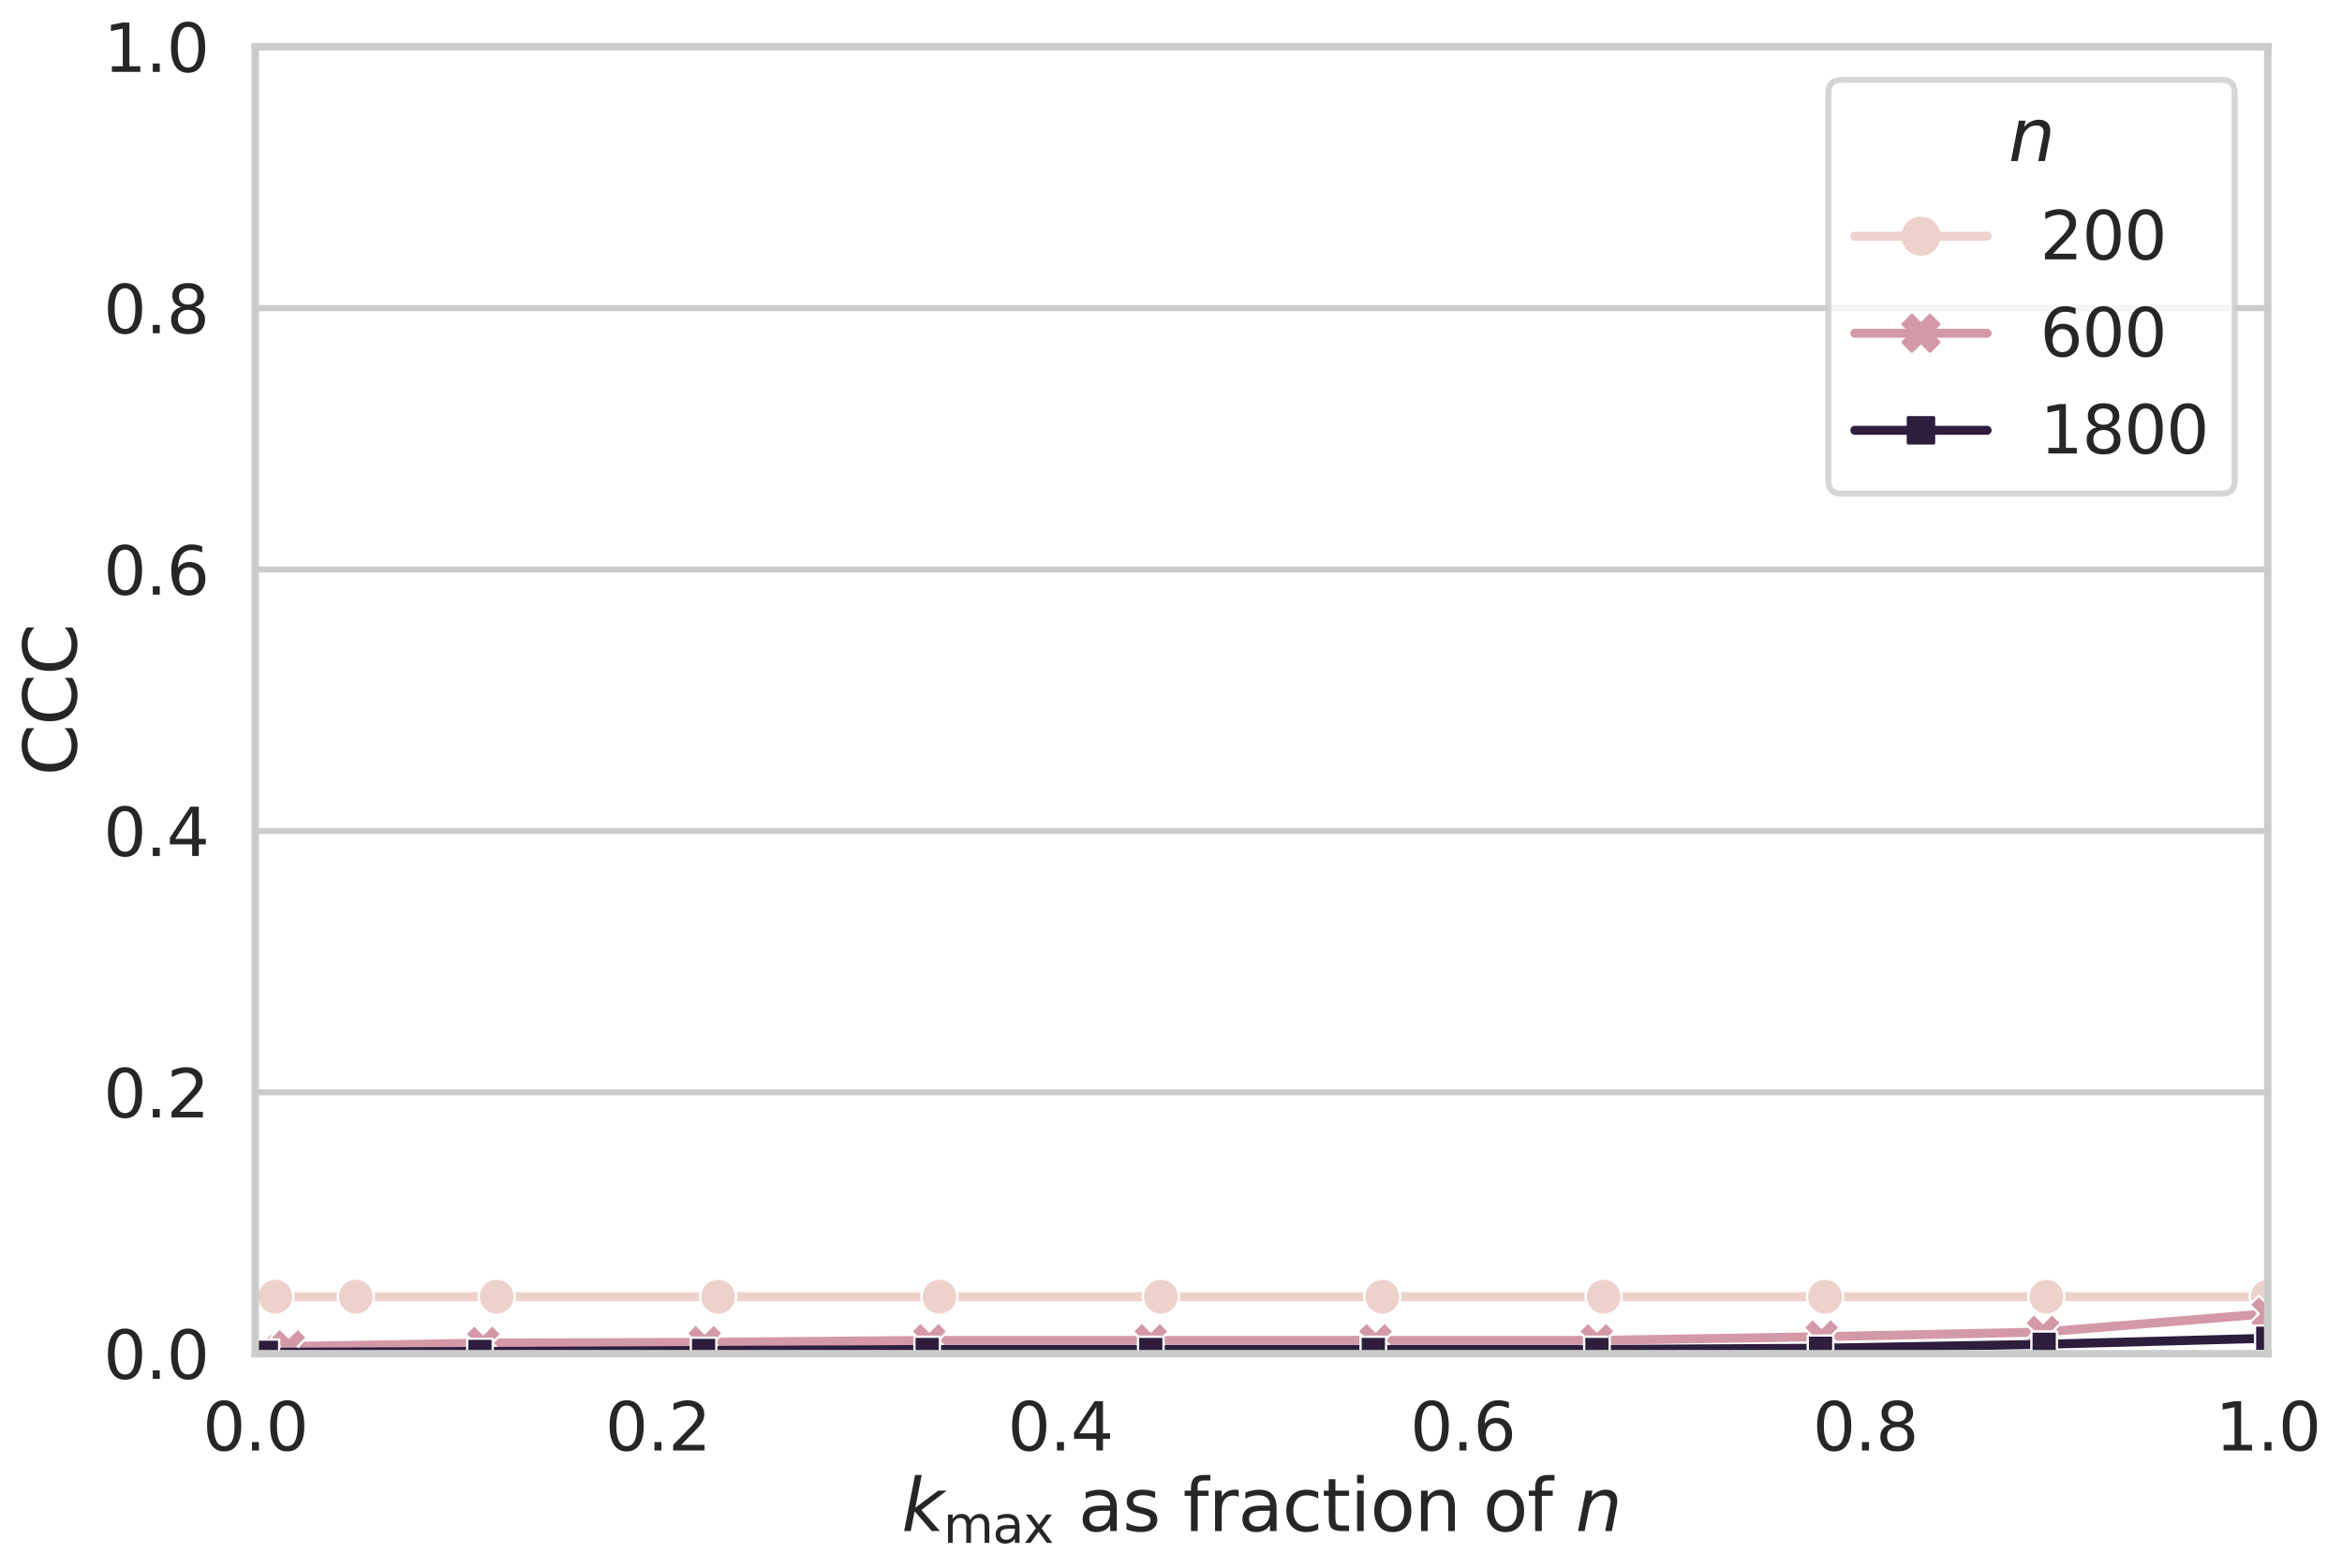 <?xml version="1.0" encoding="utf-8" standalone="no"?>
<!DOCTYPE svg PUBLIC "-//W3C//DTD SVG 1.1//EN"
  "http://www.w3.org/Graphics/SVG/1.1/DTD/svg11.dtd">
<svg height="521.658pt" version="1.1" viewBox="0 0 779.208 521.658" width="779.208pt" xmlns="http://www.w3.org/2000/svg" xmlns:xlink="http://www.w3.org/1999/xlink">
 <defs>
  <style type="text/css">*{stroke-linecap:butt;stroke-linejoin:round;}</style>
 </defs>
 <g id="figure_1">
  <g id="patch_1">
   <path d="M 0 521.658 
L 779.208 521.658 
L 779.208 0 
L 0 0 
z
" style="fill:#ffffff;"/>
  </g>
  <g id="axes_1">
   <g id="patch_2">
    <path d="M 84.914 450.438 
L 754.514 450.438 
L 754.514 15.558 
L 84.914 15.558 
z
" style="fill:#ffffff;"/>
   </g>
   <g id="matplotlib.axis_1">
    <g id="xtick_1">
     <g id="text_1">
      <!-- 0.0 -->
      <g style="fill:#262626;" transform="translate(67.421 482.655)scale(0.22 -0.22)">
       <defs>
        <path d="M 2034 4250 
Q 1547 4250 1301 3770 
Q 1056 3291 1056 2328 
Q 1056 1369 1301 889 
Q 1547 409 2034 409 
Q 2525 409 2770 889 
Q 3016 1369 3016 2328 
Q 3016 3291 2770 3770 
Q 2525 4250 2034 4250 
z
M 2034 4750 
Q 2819 4750 3233 4129 
Q 3647 3509 3647 2328 
Q 3647 1150 3233 529 
Q 2819 -91 2034 -91 
Q 1250 -91 836 529 
Q 422 1150 422 2328 
Q 422 3509 836 4129 
Q 1250 4750 2034 4750 
z
" id="DejaVuSans-30" transform="scale(0.016)"/>
        <path d="M 684 794 
L 1344 794 
L 1344 0 
L 684 0 
L 684 794 
z
" id="DejaVuSans-2e" transform="scale(0.016)"/>
       </defs>
       <use xlink:href="#DejaVuSans-30"/>
       <use x="63.623" xlink:href="#DejaVuSans-2e"/>
       <use x="95.41" xlink:href="#DejaVuSans-30"/>
      </g>
     </g>
    </g>
    <g id="xtick_2">
     <g id="text_2">
      <!-- 0.2 -->
      <g style="fill:#262626;" transform="translate(201.341 482.655)scale(0.22 -0.22)">
       <defs>
        <path d="M 1228 531 
L 3431 531 
L 3431 0 
L 469 0 
L 469 531 
Q 828 903 1448 1529 
Q 2069 2156 2228 2338 
Q 2531 2678 2651 2914 
Q 2772 3150 2772 3378 
Q 2772 3750 2511 3984 
Q 2250 4219 1831 4219 
Q 1534 4219 1204 4116 
Q 875 4013 500 3803 
L 500 4441 
Q 881 4594 1212 4672 
Q 1544 4750 1819 4750 
Q 2544 4750 2975 4387 
Q 3406 4025 3406 3419 
Q 3406 3131 3298 2873 
Q 3191 2616 2906 2266 
Q 2828 2175 2409 1742 
Q 1991 1309 1228 531 
z
" id="DejaVuSans-32" transform="scale(0.016)"/>
       </defs>
       <use xlink:href="#DejaVuSans-30"/>
       <use x="63.623" xlink:href="#DejaVuSans-2e"/>
       <use x="95.41" xlink:href="#DejaVuSans-32"/>
      </g>
     </g>
    </g>
    <g id="xtick_3">
     <g id="text_3">
      <!-- 0.4 -->
      <g style="fill:#262626;" transform="translate(335.261 482.655)scale(0.22 -0.22)">
       <defs>
        <path d="M 2419 4116 
L 825 1625 
L 2419 1625 
L 2419 4116 
z
M 2253 4666 
L 3047 4666 
L 3047 1625 
L 3713 1625 
L 3713 1100 
L 3047 1100 
L 3047 0 
L 2419 0 
L 2419 1100 
L 313 1100 
L 313 1709 
L 2253 4666 
z
" id="DejaVuSans-34" transform="scale(0.016)"/>
       </defs>
       <use xlink:href="#DejaVuSans-30"/>
       <use x="63.623" xlink:href="#DejaVuSans-2e"/>
       <use x="95.41" xlink:href="#DejaVuSans-34"/>
      </g>
     </g>
    </g>
    <g id="xtick_4">
     <g id="text_4">
      <!-- 0.6 -->
      <g style="fill:#262626;" transform="translate(469.181 482.655)scale(0.22 -0.22)">
       <defs>
        <path d="M 2113 2584 
Q 1688 2584 1439 2293 
Q 1191 2003 1191 1497 
Q 1191 994 1439 701 
Q 1688 409 2113 409 
Q 2538 409 2786 701 
Q 3034 994 3034 1497 
Q 3034 2003 2786 2293 
Q 2538 2584 2113 2584 
z
M 3366 4563 
L 3366 3988 
Q 3128 4100 2886 4159 
Q 2644 4219 2406 4219 
Q 1781 4219 1451 3797 
Q 1122 3375 1075 2522 
Q 1259 2794 1537 2939 
Q 1816 3084 2150 3084 
Q 2853 3084 3261 2657 
Q 3669 2231 3669 1497 
Q 3669 778 3244 343 
Q 2819 -91 2113 -91 
Q 1303 -91 875 529 
Q 447 1150 447 2328 
Q 447 3434 972 4092 
Q 1497 4750 2381 4750 
Q 2619 4750 2861 4703 
Q 3103 4656 3366 4563 
z
" id="DejaVuSans-36" transform="scale(0.016)"/>
       </defs>
       <use xlink:href="#DejaVuSans-30"/>
       <use x="63.623" xlink:href="#DejaVuSans-2e"/>
       <use x="95.41" xlink:href="#DejaVuSans-36"/>
      </g>
     </g>
    </g>
    <g id="xtick_5">
     <g id="text_5">
      <!-- 0.8 -->
      <g style="fill:#262626;" transform="translate(603.101 482.655)scale(0.22 -0.22)">
       <defs>
        <path d="M 2034 2216 
Q 1584 2216 1326 1975 
Q 1069 1734 1069 1313 
Q 1069 891 1326 650 
Q 1584 409 2034 409 
Q 2484 409 2743 651 
Q 3003 894 3003 1313 
Q 3003 1734 2745 1975 
Q 2488 2216 2034 2216 
z
M 1403 2484 
Q 997 2584 770 2862 
Q 544 3141 544 3541 
Q 544 4100 942 4425 
Q 1341 4750 2034 4750 
Q 2731 4750 3128 4425 
Q 3525 4100 3525 3541 
Q 3525 3141 3298 2862 
Q 3072 2584 2669 2484 
Q 3125 2378 3379 2068 
Q 3634 1759 3634 1313 
Q 3634 634 3220 271 
Q 2806 -91 2034 -91 
Q 1263 -91 848 271 
Q 434 634 434 1313 
Q 434 1759 690 2068 
Q 947 2378 1403 2484 
z
M 1172 3481 
Q 1172 3119 1398 2916 
Q 1625 2713 2034 2713 
Q 2441 2713 2670 2916 
Q 2900 3119 2900 3481 
Q 2900 3844 2670 4047 
Q 2441 4250 2034 4250 
Q 1625 4250 1398 4047 
Q 1172 3844 1172 3481 
z
" id="DejaVuSans-38" transform="scale(0.016)"/>
       </defs>
       <use xlink:href="#DejaVuSans-30"/>
       <use x="63.623" xlink:href="#DejaVuSans-2e"/>
       <use x="95.41" xlink:href="#DejaVuSans-38"/>
      </g>
     </g>
    </g>
    <g id="xtick_6">
     <g id="text_6">
      <!-- 1.0 -->
      <g style="fill:#262626;" transform="translate(737.021 482.655)scale(0.22 -0.22)">
       <defs>
        <path d="M 794 531 
L 1825 531 
L 1825 4091 
L 703 3866 
L 703 4441 
L 1819 4666 
L 2450 4666 
L 2450 531 
L 3481 531 
L 3481 0 
L 794 0 
L 794 531 
z
" id="DejaVuSans-31" transform="scale(0.016)"/>
       </defs>
       <use xlink:href="#DejaVuSans-31"/>
       <use x="63.623" xlink:href="#DejaVuSans-2e"/>
       <use x="95.41" xlink:href="#DejaVuSans-30"/>
      </g>
     </g>
    </g>
    <g id="text_7">
     <!-- $k_{\mathrm{max}}$ as fraction of $n$ -->
     <g style="fill:#262626;" transform="translate(299.954 509.466)scale(0.24 -0.24)">
      <defs>
       <path d="M 1172 4863 
L 1747 4863 
L 1197 2028 
L 3169 3500 
L 3916 3500 
L 1716 1825 
L 3322 0 
L 2625 0 
L 1131 1709 
L 800 0 
L 225 0 
L 1172 4863 
z
" id="DejaVuSans-Oblique-6b" transform="scale(0.016)"/>
       <path d="M 3328 2828 
Q 3544 3216 3844 3400 
Q 4144 3584 4550 3584 
Q 5097 3584 5394 3201 
Q 5691 2819 5691 2113 
L 5691 0 
L 5113 0 
L 5113 2094 
Q 5113 2597 4934 2840 
Q 4756 3084 4391 3084 
Q 3944 3084 3684 2787 
Q 3425 2491 3425 1978 
L 3425 0 
L 2847 0 
L 2847 2094 
Q 2847 2600 2669 2842 
Q 2491 3084 2119 3084 
Q 1678 3084 1418 2786 
Q 1159 2488 1159 1978 
L 1159 0 
L 581 0 
L 581 3500 
L 1159 3500 
L 1159 2956 
Q 1356 3278 1631 3431 
Q 1906 3584 2284 3584 
Q 2666 3584 2933 3390 
Q 3200 3197 3328 2828 
z
" id="DejaVuSans-6d" transform="scale(0.016)"/>
       <path d="M 2194 1759 
Q 1497 1759 1228 1600 
Q 959 1441 959 1056 
Q 959 750 1161 570 
Q 1363 391 1709 391 
Q 2188 391 2477 730 
Q 2766 1069 2766 1631 
L 2766 1759 
L 2194 1759 
z
M 3341 1997 
L 3341 0 
L 2766 0 
L 2766 531 
Q 2569 213 2275 61 
Q 1981 -91 1556 -91 
Q 1019 -91 701 211 
Q 384 513 384 1019 
Q 384 1609 779 1909 
Q 1175 2209 1959 2209 
L 2766 2209 
L 2766 2266 
Q 2766 2663 2505 2880 
Q 2244 3097 1772 3097 
Q 1472 3097 1187 3025 
Q 903 2953 641 2809 
L 641 3341 
Q 956 3463 1253 3523 
Q 1550 3584 1831 3584 
Q 2591 3584 2966 3190 
Q 3341 2797 3341 1997 
z
" id="DejaVuSans-61" transform="scale(0.016)"/>
       <path d="M 3513 3500 
L 2247 1797 
L 3578 0 
L 2900 0 
L 1881 1375 
L 863 0 
L 184 0 
L 1544 1831 
L 300 3500 
L 978 3500 
L 1906 2253 
L 2834 3500 
L 3513 3500 
z
" id="DejaVuSans-78" transform="scale(0.016)"/>
       <path id="DejaVuSans-20" transform="scale(0.016)"/>
       <path d="M 2834 3397 
L 2834 2853 
Q 2591 2978 2328 3040 
Q 2066 3103 1784 3103 
Q 1356 3103 1142 2972 
Q 928 2841 928 2578 
Q 928 2378 1081 2264 
Q 1234 2150 1697 2047 
L 1894 2003 
Q 2506 1872 2764 1633 
Q 3022 1394 3022 966 
Q 3022 478 2636 193 
Q 2250 -91 1575 -91 
Q 1294 -91 989 -36 
Q 684 19 347 128 
L 347 722 
Q 666 556 975 473 
Q 1284 391 1588 391 
Q 1994 391 2212 530 
Q 2431 669 2431 922 
Q 2431 1156 2273 1281 
Q 2116 1406 1581 1522 
L 1381 1569 
Q 847 1681 609 1914 
Q 372 2147 372 2553 
Q 372 3047 722 3315 
Q 1072 3584 1716 3584 
Q 2034 3584 2315 3537 
Q 2597 3491 2834 3397 
z
" id="DejaVuSans-73" transform="scale(0.016)"/>
       <path d="M 2375 4863 
L 2375 4384 
L 1825 4384 
Q 1516 4384 1395 4259 
Q 1275 4134 1275 3809 
L 1275 3500 
L 2222 3500 
L 2222 3053 
L 1275 3053 
L 1275 0 
L 697 0 
L 697 3053 
L 147 3053 
L 147 3500 
L 697 3500 
L 697 3744 
Q 697 4328 969 4595 
Q 1241 4863 1831 4863 
L 2375 4863 
z
" id="DejaVuSans-66" transform="scale(0.016)"/>
       <path d="M 2631 2963 
Q 2534 3019 2420 3045 
Q 2306 3072 2169 3072 
Q 1681 3072 1420 2755 
Q 1159 2438 1159 1844 
L 1159 0 
L 581 0 
L 581 3500 
L 1159 3500 
L 1159 2956 
Q 1341 3275 1631 3429 
Q 1922 3584 2338 3584 
Q 2397 3584 2469 3576 
Q 2541 3569 2628 3553 
L 2631 2963 
z
" id="DejaVuSans-72" transform="scale(0.016)"/>
       <path d="M 3122 3366 
L 3122 2828 
Q 2878 2963 2633 3030 
Q 2388 3097 2138 3097 
Q 1578 3097 1268 2742 
Q 959 2388 959 1747 
Q 959 1106 1268 751 
Q 1578 397 2138 397 
Q 2388 397 2633 464 
Q 2878 531 3122 666 
L 3122 134 
Q 2881 22 2623 -34 
Q 2366 -91 2075 -91 
Q 1284 -91 818 406 
Q 353 903 353 1747 
Q 353 2603 823 3093 
Q 1294 3584 2113 3584 
Q 2378 3584 2631 3529 
Q 2884 3475 3122 3366 
z
" id="DejaVuSans-63" transform="scale(0.016)"/>
       <path d="M 1172 4494 
L 1172 3500 
L 2356 3500 
L 2356 3053 
L 1172 3053 
L 1172 1153 
Q 1172 725 1289 603 
Q 1406 481 1766 481 
L 2356 481 
L 2356 0 
L 1766 0 
Q 1100 0 847 248 
Q 594 497 594 1153 
L 594 3053 
L 172 3053 
L 172 3500 
L 594 3500 
L 594 4494 
L 1172 4494 
z
" id="DejaVuSans-74" transform="scale(0.016)"/>
       <path d="M 603 3500 
L 1178 3500 
L 1178 0 
L 603 0 
L 603 3500 
z
M 603 4863 
L 1178 4863 
L 1178 4134 
L 603 4134 
L 603 4863 
z
" id="DejaVuSans-69" transform="scale(0.016)"/>
       <path d="M 1959 3097 
Q 1497 3097 1228 2736 
Q 959 2375 959 1747 
Q 959 1119 1226 758 
Q 1494 397 1959 397 
Q 2419 397 2687 759 
Q 2956 1122 2956 1747 
Q 2956 2369 2687 2733 
Q 2419 3097 1959 3097 
z
M 1959 3584 
Q 2709 3584 3137 3096 
Q 3566 2609 3566 1747 
Q 3566 888 3137 398 
Q 2709 -91 1959 -91 
Q 1206 -91 779 398 
Q 353 888 353 1747 
Q 353 2609 779 3096 
Q 1206 3584 1959 3584 
z
" id="DejaVuSans-6f" transform="scale(0.016)"/>
       <path d="M 3513 2113 
L 3513 0 
L 2938 0 
L 2938 2094 
Q 2938 2591 2744 2837 
Q 2550 3084 2163 3084 
Q 1697 3084 1428 2787 
Q 1159 2491 1159 1978 
L 1159 0 
L 581 0 
L 581 3500 
L 1159 3500 
L 1159 2956 
Q 1366 3272 1645 3428 
Q 1925 3584 2291 3584 
Q 2894 3584 3203 3211 
Q 3513 2838 3513 2113 
z
" id="DejaVuSans-6e" transform="scale(0.016)"/>
       <path d="M 3566 2113 
L 3156 0 
L 2578 0 
L 2988 2091 
Q 3016 2238 3031 2350 
Q 3047 2463 3047 2528 
Q 3047 2791 2881 2937 
Q 2716 3084 2419 3084 
Q 1956 3084 1622 2776 
Q 1288 2469 1184 1941 
L 800 0 
L 225 0 
L 903 3500 
L 1478 3500 
L 1363 2950 
Q 1603 3253 1940 3418 
Q 2278 3584 2650 3584 
Q 3113 3584 3367 3334 
Q 3622 3084 3622 2631 
Q 3622 2519 3608 2391 
Q 3594 2263 3566 2113 
z
" id="DejaVuSans-Oblique-6e" transform="scale(0.016)"/>
      </defs>
      <use transform="translate(0 0.016)" xlink:href="#DejaVuSans-Oblique-6b"/>
      <use transform="translate(57.91 -16.391)scale(0.7)" xlink:href="#DejaVuSans-6d"/>
      <use transform="translate(126.099 -16.391)scale(0.7)" xlink:href="#DejaVuSans-61"/>
      <use transform="translate(168.994 -16.391)scale(0.7)" xlink:href="#DejaVuSans-78"/>
      <use transform="translate(213.154 0.016)" xlink:href="#DejaVuSans-20"/>
      <use transform="translate(244.941 0.016)" xlink:href="#DejaVuSans-61"/>
      <use transform="translate(306.221 0.016)" xlink:href="#DejaVuSans-73"/>
      <use transform="translate(358.32 0.016)" xlink:href="#DejaVuSans-20"/>
      <use transform="translate(390.107 0.016)" xlink:href="#DejaVuSans-66"/>
      <use transform="translate(425.312 0.016)" xlink:href="#DejaVuSans-72"/>
      <use transform="translate(466.426 0.016)" xlink:href="#DejaVuSans-61"/>
      <use transform="translate(527.705 0.016)" xlink:href="#DejaVuSans-63"/>
      <use transform="translate(582.686 0.016)" xlink:href="#DejaVuSans-74"/>
      <use transform="translate(621.895 0.016)" xlink:href="#DejaVuSans-69"/>
      <use transform="translate(649.678 0.016)" xlink:href="#DejaVuSans-6f"/>
      <use transform="translate(710.859 0.016)" xlink:href="#DejaVuSans-6e"/>
      <use transform="translate(774.238 0.016)" xlink:href="#DejaVuSans-20"/>
      <use transform="translate(806.025 0.016)" xlink:href="#DejaVuSans-6f"/>
      <use transform="translate(867.207 0.016)" xlink:href="#DejaVuSans-66"/>
      <use transform="translate(902.412 0.016)" xlink:href="#DejaVuSans-20"/>
      <use transform="translate(934.199 0.016)" xlink:href="#DejaVuSans-Oblique-6e"/>
     </g>
    </g>
   </g>
   <g id="matplotlib.axis_2">
    <g id="ytick_1">
     <g id="line2d_1">
      <path clip-path="url(#pc483424cd5)" d="M 84.914 450.438 
L 754.514 450.438 
" style="fill:none;stroke:#cccccc;stroke-linecap:round;stroke-width:2;"/>
     </g>
     <g id="text_8">
      <!-- 0.0 -->
      <g style="fill:#262626;" transform="translate(34.428 458.797)scale(0.22 -0.22)">
       <use xlink:href="#DejaVuSans-30"/>
       <use x="63.623" xlink:href="#DejaVuSans-2e"/>
       <use x="95.41" xlink:href="#DejaVuSans-30"/>
      </g>
     </g>
    </g>
    <g id="ytick_2">
     <g id="line2d_2">
      <path clip-path="url(#pc483424cd5)" d="M 84.914 363.462 
L 754.514 363.462 
" style="fill:none;stroke:#cccccc;stroke-linecap:round;stroke-width:2;"/>
     </g>
     <g id="text_9">
      <!-- 0.2 -->
      <g style="fill:#262626;" transform="translate(34.428 371.821)scale(0.22 -0.22)">
       <use xlink:href="#DejaVuSans-30"/>
       <use x="63.623" xlink:href="#DejaVuSans-2e"/>
       <use x="95.41" xlink:href="#DejaVuSans-32"/>
      </g>
     </g>
    </g>
    <g id="ytick_3">
     <g id="line2d_3">
      <path clip-path="url(#pc483424cd5)" d="M 84.914 276.486 
L 754.514 276.486 
" style="fill:none;stroke:#cccccc;stroke-linecap:round;stroke-width:2;"/>
     </g>
     <g id="text_10">
      <!-- 0.4 -->
      <g style="fill:#262626;" transform="translate(34.428 284.845)scale(0.22 -0.22)">
       <use xlink:href="#DejaVuSans-30"/>
       <use x="63.623" xlink:href="#DejaVuSans-2e"/>
       <use x="95.41" xlink:href="#DejaVuSans-34"/>
      </g>
     </g>
    </g>
    <g id="ytick_4">
     <g id="line2d_4">
      <path clip-path="url(#pc483424cd5)" d="M 84.914 189.51 
L 754.514 189.51 
" style="fill:none;stroke:#cccccc;stroke-linecap:round;stroke-width:2;"/>
     </g>
     <g id="text_11">
      <!-- 0.6 -->
      <g style="fill:#262626;" transform="translate(34.428 197.869)scale(0.22 -0.22)">
       <use xlink:href="#DejaVuSans-30"/>
       <use x="63.623" xlink:href="#DejaVuSans-2e"/>
       <use x="95.41" xlink:href="#DejaVuSans-36"/>
      </g>
     </g>
    </g>
    <g id="ytick_5">
     <g id="line2d_5">
      <path clip-path="url(#pc483424cd5)" d="M 84.914 102.534 
L 754.514 102.534 
" style="fill:none;stroke:#cccccc;stroke-linecap:round;stroke-width:2;"/>
     </g>
     <g id="text_12">
      <!-- 0.8 -->
      <g style="fill:#262626;" transform="translate(34.428 110.893)scale(0.22 -0.22)">
       <use xlink:href="#DejaVuSans-30"/>
       <use x="63.623" xlink:href="#DejaVuSans-2e"/>
       <use x="95.41" xlink:href="#DejaVuSans-38"/>
      </g>
     </g>
    </g>
    <g id="ytick_6">
     <g id="line2d_6">
      <path clip-path="url(#pc483424cd5)" d="M 84.914 15.558 
L 754.514 15.558 
" style="fill:none;stroke:#cccccc;stroke-linecap:round;stroke-width:2;"/>
     </g>
     <g id="text_13">
      <!-- 1.0 -->
      <g style="fill:#262626;" transform="translate(34.428 23.917)scale(0.22 -0.22)">
       <use xlink:href="#DejaVuSans-31"/>
       <use x="63.623" xlink:href="#DejaVuSans-2e"/>
       <use x="95.41" xlink:href="#DejaVuSans-30"/>
      </g>
     </g>
    </g>
    <g id="text_14">
     <!-- CCC -->
     <g style="fill:#262626;" transform="translate(25.436 258.136)rotate(-90)scale(0.24 -0.24)">
      <defs>
       <path d="M 4122 4306 
L 4122 3641 
Q 3803 3938 3442 4084 
Q 3081 4231 2675 4231 
Q 1875 4231 1450 3742 
Q 1025 3253 1025 2328 
Q 1025 1406 1450 917 
Q 1875 428 2675 428 
Q 3081 428 3442 575 
Q 3803 722 4122 1019 
L 4122 359 
Q 3791 134 3420 21 
Q 3050 -91 2638 -91 
Q 1578 -91 968 557 
Q 359 1206 359 2328 
Q 359 3453 968 4101 
Q 1578 4750 2638 4750 
Q 3056 4750 3426 4639 
Q 3797 4528 4122 4306 
z
" id="DejaVuSans-43" transform="scale(0.016)"/>
      </defs>
      <use xlink:href="#DejaVuSans-43"/>
      <use x="69.824" xlink:href="#DejaVuSans-43"/>
      <use x="139.648" xlink:href="#DejaVuSans-43"/>
     </g>
    </g>
   </g>
   <g id="line2d_7">
    <path clip-path="url(#pc483424cd5)" d="M 91.61 431.48 
L 118.394 431.48 
L 165.266 431.48 
L 238.922 431.48 
L 312.578 431.48 
L 386.234 431.48 
L 459.89 431.48 
L 533.546 431.48 
L 607.202 431.48 
L 680.858 431.48 
L 754.514 431.48 
" style="fill:none;stroke:#edd1cb;stroke-linecap:round;stroke-width:3;"/>
    <defs>
     <path d="M 0 6 
C 1.591 6 3.117 5.368 4.243 4.243 
C 5.368 3.117 6 1.591 6 0 
C 6 -1.591 5.368 -3.117 4.243 -4.243 
C 3.117 -5.368 1.591 -6 0 -6 
C -1.591 -6 -3.117 -5.368 -4.243 -4.243 
C -5.368 -3.117 -6 -1.591 -6 0 
C -6 1.591 -5.368 3.117 -4.243 4.243 
C -3.117 5.368 -1.591 6 0 6 
z
" id="m7aaae409a1" style="stroke:#ffffff;stroke-width:0.75;"/>
    </defs>
    <g clip-path="url(#pc483424cd5)">
     <use style="fill:#edd1cb;stroke:#ffffff;stroke-width:0.75;" x="91.61" xlink:href="#m7aaae409a1" y="431.48"/>
     <use style="fill:#edd1cb;stroke:#ffffff;stroke-width:0.75;" x="118.394" xlink:href="#m7aaae409a1" y="431.48"/>
     <use style="fill:#edd1cb;stroke:#ffffff;stroke-width:0.75;" x="165.266" xlink:href="#m7aaae409a1" y="431.48"/>
     <use style="fill:#edd1cb;stroke:#ffffff;stroke-width:0.75;" x="238.922" xlink:href="#m7aaae409a1" y="431.48"/>
     <use style="fill:#edd1cb;stroke:#ffffff;stroke-width:0.75;" x="312.578" xlink:href="#m7aaae409a1" y="431.48"/>
     <use style="fill:#edd1cb;stroke:#ffffff;stroke-width:0.75;" x="386.234" xlink:href="#m7aaae409a1" y="431.48"/>
     <use style="fill:#edd1cb;stroke:#ffffff;stroke-width:0.75;" x="459.89" xlink:href="#m7aaae409a1" y="431.48"/>
     <use style="fill:#edd1cb;stroke:#ffffff;stroke-width:0.75;" x="533.546" xlink:href="#m7aaae409a1" y="431.48"/>
     <use style="fill:#edd1cb;stroke:#ffffff;stroke-width:0.75;" x="607.202" xlink:href="#m7aaae409a1" y="431.48"/>
     <use style="fill:#edd1cb;stroke:#ffffff;stroke-width:0.75;" x="680.858" xlink:href="#m7aaae409a1" y="431.48"/>
     <use style="fill:#edd1cb;stroke:#ffffff;stroke-width:0.75;" x="754.514" xlink:href="#m7aaae409a1" y="431.48"/>
    </g>
   </g>
   <g id="line2d_8">
    <path clip-path="url(#pc483424cd5)" d="M 87.146 449.597 
L 96.074 448.062 
L 160.802 446.913 
L 234.458 446.667 
L 309.23 446.019 
L 382.886 446.019 
L 457.658 446.019 
L 531.314 446.019 
L 606.086 444.786 
L 679.742 443.239 
L 754.514 437.133 
" style="fill:none;stroke:#d499a7;stroke-linecap:round;stroke-width:3;"/>
    <defs>
     <path d="M -3 6 
L 0 3 
L 3 6 
L 6 3 
L 3 0 
L 6 -3 
L 3 -6 
L 0 -3 
L -3 -6 
L -6 -3 
L -3 0 
L -6 3 
z
" id="mac6dd98e57" style="stroke:#ffffff;stroke-linejoin:miter;stroke-width:0.75;"/>
    </defs>
    <g clip-path="url(#pc483424cd5)">
     <use style="fill:#d499a7;stroke:#ffffff;stroke-linejoin:miter;stroke-width:0.75;" x="87.146" xlink:href="#mac6dd98e57" y="449.597"/>
     <use style="fill:#d499a7;stroke:#ffffff;stroke-linejoin:miter;stroke-width:0.75;" x="96.074" xlink:href="#mac6dd98e57" y="448.062"/>
     <use style="fill:#d499a7;stroke:#ffffff;stroke-linejoin:miter;stroke-width:0.75;" x="160.802" xlink:href="#mac6dd98e57" y="446.913"/>
     <use style="fill:#d499a7;stroke:#ffffff;stroke-linejoin:miter;stroke-width:0.75;" x="234.458" xlink:href="#mac6dd98e57" y="446.667"/>
     <use style="fill:#d499a7;stroke:#ffffff;stroke-linejoin:miter;stroke-width:0.75;" x="309.23" xlink:href="#mac6dd98e57" y="446.019"/>
     <use style="fill:#d499a7;stroke:#ffffff;stroke-linejoin:miter;stroke-width:0.75;" x="382.886" xlink:href="#mac6dd98e57" y="446.019"/>
     <use style="fill:#d499a7;stroke:#ffffff;stroke-linejoin:miter;stroke-width:0.75;" x="457.658" xlink:href="#mac6dd98e57" y="446.019"/>
     <use style="fill:#d499a7;stroke:#ffffff;stroke-linejoin:miter;stroke-width:0.75;" x="531.314" xlink:href="#mac6dd98e57" y="446.019"/>
     <use style="fill:#d499a7;stroke:#ffffff;stroke-linejoin:miter;stroke-width:0.75;" x="606.086" xlink:href="#mac6dd98e57" y="444.786"/>
     <use style="fill:#d499a7;stroke:#ffffff;stroke-linejoin:miter;stroke-width:0.75;" x="679.742" xlink:href="#mac6dd98e57" y="443.239"/>
     <use style="fill:#d499a7;stroke:#ffffff;stroke-linejoin:miter;stroke-width:0.75;" x="754.514" xlink:href="#mac6dd98e57" y="437.133"/>
    </g>
   </g>
   <g id="line2d_9">
    <path clip-path="url(#pc483424cd5)" d="M 85.658 449.984 
L 88.634 449.984 
L 159.686 449.701 
L 234.086 449.375 
L 308.486 449.047 
L 382.886 449.047 
L 456.914 449.047 
L 531.314 449.047 
L 605.714 448.634 
L 680.114 447.316 
L 754.514 445.314 
" style="fill:none;stroke:#2d1e3e;stroke-linecap:round;stroke-width:3;"/>
    <defs>
     <path d="M -4.243 -4.243 
L -4.243 4.243 
L 4.243 4.243 
L 4.243 -4.243 
z
" id="me47b22574b" style="stroke:#ffffff;stroke-linejoin:miter;stroke-width:0.75;"/>
    </defs>
    <g clip-path="url(#pc483424cd5)">
     <use style="fill:#2d1e3e;stroke:#ffffff;stroke-linejoin:miter;stroke-width:0.75;" x="85.658" xlink:href="#me47b22574b" y="449.984"/>
     <use style="fill:#2d1e3e;stroke:#ffffff;stroke-linejoin:miter;stroke-width:0.75;" x="88.634" xlink:href="#me47b22574b" y="449.984"/>
     <use style="fill:#2d1e3e;stroke:#ffffff;stroke-linejoin:miter;stroke-width:0.75;" x="159.686" xlink:href="#me47b22574b" y="449.701"/>
     <use style="fill:#2d1e3e;stroke:#ffffff;stroke-linejoin:miter;stroke-width:0.75;" x="234.086" xlink:href="#me47b22574b" y="449.375"/>
     <use style="fill:#2d1e3e;stroke:#ffffff;stroke-linejoin:miter;stroke-width:0.75;" x="308.486" xlink:href="#me47b22574b" y="449.047"/>
     <use style="fill:#2d1e3e;stroke:#ffffff;stroke-linejoin:miter;stroke-width:0.75;" x="382.886" xlink:href="#me47b22574b" y="449.047"/>
     <use style="fill:#2d1e3e;stroke:#ffffff;stroke-linejoin:miter;stroke-width:0.75;" x="456.914" xlink:href="#me47b22574b" y="449.047"/>
     <use style="fill:#2d1e3e;stroke:#ffffff;stroke-linejoin:miter;stroke-width:0.75;" x="531.314" xlink:href="#me47b22574b" y="449.047"/>
     <use style="fill:#2d1e3e;stroke:#ffffff;stroke-linejoin:miter;stroke-width:0.75;" x="605.714" xlink:href="#me47b22574b" y="448.634"/>
     <use style="fill:#2d1e3e;stroke:#ffffff;stroke-linejoin:miter;stroke-width:0.75;" x="680.114" xlink:href="#me47b22574b" y="447.316"/>
     <use style="fill:#2d1e3e;stroke:#ffffff;stroke-linejoin:miter;stroke-width:0.75;" x="754.514" xlink:href="#me47b22574b" y="445.314"/>
    </g>
   </g>
   <g id="line2d_10"/>
   <g id="line2d_11"/>
   <g id="line2d_12"/>
   <g id="patch_3">
    <path d="M 84.914 450.438 
L 84.914 15.558 
" style="fill:none;stroke:#cccccc;stroke-linecap:square;stroke-linejoin:miter;stroke-width:2.5;"/>
   </g>
   <g id="patch_4">
    <path d="M 754.514 450.438 
L 754.514 15.558 
" style="fill:none;stroke:#cccccc;stroke-linecap:square;stroke-linejoin:miter;stroke-width:2.5;"/>
   </g>
   <g id="patch_5">
    <path d="M 84.914 450.438 
L 754.514 450.438 
" style="fill:none;stroke:#cccccc;stroke-linecap:square;stroke-linejoin:miter;stroke-width:2.5;"/>
   </g>
   <g id="patch_6">
    <path d="M 84.914 15.558 
L 754.514 15.558 
" style="fill:none;stroke:#cccccc;stroke-linecap:square;stroke-linejoin:miter;stroke-width:2.5;"/>
   </g>
   <g id="legend_1">
    <g id="patch_7">
     <path d="M 612.724 164.261 
L 739.114 164.261 
Q 743.514 164.261 743.514 159.861 
L 743.514 30.958 
Q 743.514 26.558 739.114 26.558 
L 612.724 26.558 
Q 608.324 26.558 608.324 30.958 
L 608.324 159.861 
Q 608.324 164.261 612.724 164.261 
z
" style="fill:#ffffff;opacity:0.8;stroke:#cccccc;stroke-linejoin:miter;stroke-width:2;"/>
    </g>
    <g id="text_15">
     <!-- $n$ -->
     <g style="fill:#262626;" transform="translate(668.239 53.595)scale(0.24 -0.24)">
      <use xlink:href="#DejaVuSans-Oblique-6e"/>
     </g>
    </g>
    <g id="line2d_13">
     <path d="M 617.124 78.602 
L 661.124 78.602 
" style="fill:none;stroke:#edd1cb;stroke-linecap:round;stroke-width:3;"/>
    </g>
    <g id="line2d_14">
     <defs>
      <path d="M 0 6 
C 1.591 6 3.117 5.368 4.243 4.243 
C 5.368 3.117 6 1.591 6 0 
C 6 -1.591 5.368 -3.117 4.243 -4.243 
C 3.117 -5.368 1.591 -6 0 -6 
C -1.591 -6 -3.117 -5.368 -4.243 -4.243 
C -5.368 -3.117 -6 -1.591 -6 0 
C -6 1.591 -5.368 3.117 -4.243 4.243 
C -3.117 5.368 -1.591 6 0 6 
z
" id="mcf2f91a62b" style="stroke:#edd1cb;"/>
     </defs>
     <g>
      <use style="fill:#edd1cb;stroke:#edd1cb;" x="639.124" xlink:href="#mcf2f91a62b" y="78.602"/>
     </g>
    </g>
    <g id="text_16">
     <!-- 200 -->
     <g style="fill:#262626;" transform="translate(678.724 86.302)scale(0.22 -0.22)">
      <use xlink:href="#DejaVuSans-32"/>
      <use x="63.623" xlink:href="#DejaVuSans-30"/>
      <use x="127.246" xlink:href="#DejaVuSans-30"/>
     </g>
    </g>
    <g id="line2d_15">
     <path d="M 617.124 110.894 
L 661.124 110.894 
" style="fill:none;stroke:#d499a7;stroke-linecap:round;stroke-width:3;"/>
    </g>
    <g id="line2d_16">
     <defs>
      <path d="M -3 6 
L 0 3 
L 3 6 
L 6 3 
L 3 0 
L 6 -3 
L 3 -6 
L 0 -3 
L -3 -6 
L -6 -3 
L -3 0 
L -6 3 
z
" id="m583dfdca81" style="stroke:#d499a7;stroke-linejoin:miter;"/>
     </defs>
     <g>
      <use style="fill:#d499a7;stroke:#d499a7;stroke-linejoin:miter;" x="639.124" xlink:href="#m583dfdca81" y="110.894"/>
     </g>
    </g>
    <g id="text_17">
     <!-- 600 -->
     <g style="fill:#262626;" transform="translate(678.724 118.594)scale(0.22 -0.22)">
      <use xlink:href="#DejaVuSans-36"/>
      <use x="63.623" xlink:href="#DejaVuSans-30"/>
      <use x="127.246" xlink:href="#DejaVuSans-30"/>
     </g>
    </g>
    <g id="line2d_17">
     <path d="M 617.124 143.186 
L 661.124 143.186 
" style="fill:none;stroke:#2d1e3e;stroke-linecap:round;stroke-width:3;"/>
    </g>
    <g id="line2d_18">
     <defs>
      <path d="M -4.243 -4.243 
L -4.243 4.243 
L 4.243 4.243 
L 4.243 -4.243 
z
" id="mdf042805cf" style="stroke:#2d1e3e;stroke-linejoin:miter;"/>
     </defs>
     <g>
      <use style="fill:#2d1e3e;stroke:#2d1e3e;stroke-linejoin:miter;" x="639.124" xlink:href="#mdf042805cf" y="143.186"/>
     </g>
    </g>
    <g id="text_18">
     <!-- 1800 -->
     <g style="fill:#262626;" transform="translate(678.724 150.886)scale(0.22 -0.22)">
      <use xlink:href="#DejaVuSans-31"/>
      <use x="63.623" xlink:href="#DejaVuSans-38"/>
      <use x="127.246" xlink:href="#DejaVuSans-30"/>
      <use x="190.869" xlink:href="#DejaVuSans-30"/>
     </g>
    </g>
   </g>
  </g>
 </g>
 <defs>
  <clipPath id="pc483424cd5">
   <rect height="434.88" width="669.6" x="84.914" y="15.558"/>
  </clipPath>
 </defs>
</svg>
